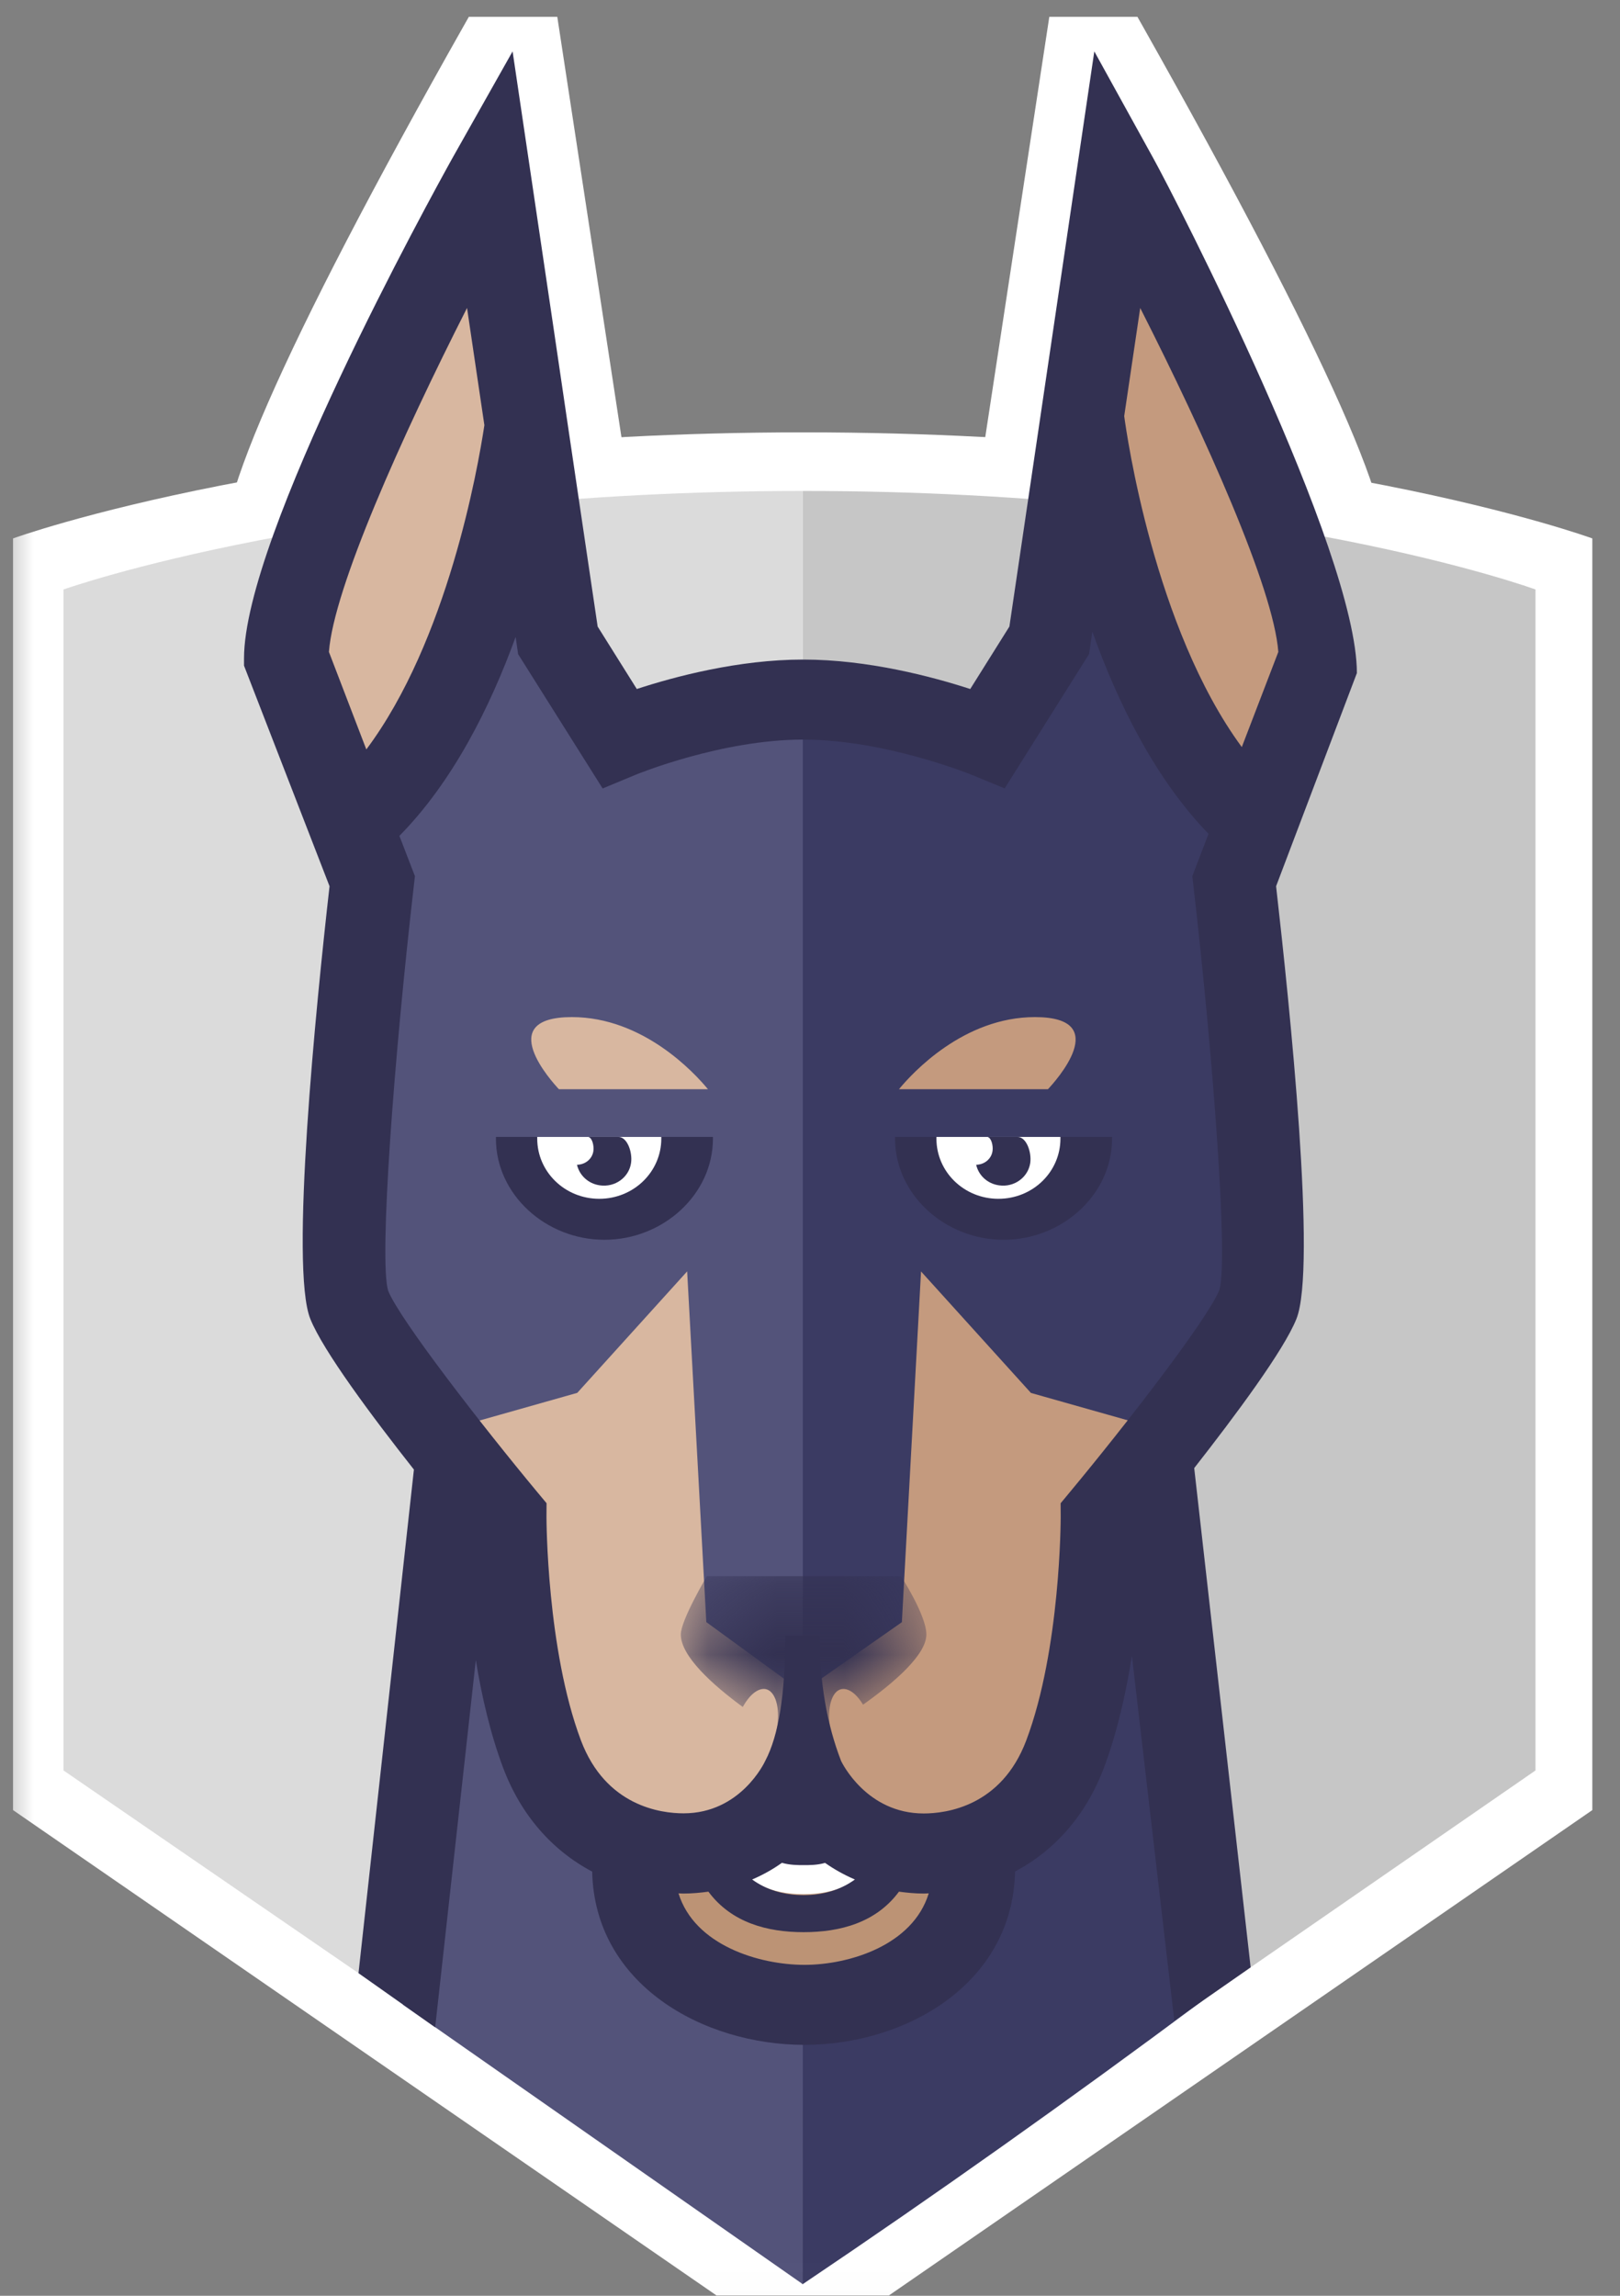 <svg width="24" height="34" viewBox="0 0 24 34" fill="none" xmlns="http://www.w3.org/2000/svg">
<rect x="0" y="0" width="24" height="34" fill="#808080" stroke="none"/>
<g clip-path="url(#clip0_22_3923)">
<mask id="mask0_22_3923" style="mask-type:luminance" maskUnits="userSpaceOnUse" x="-1" y="-2" width="73" height="37">
<path d="M72 -1.798H-0V34.97H72V-1.798Z" fill="white"/>
</mask>
<g mask="url(#mask0_22_3923)">
<path d="M20.522 8.059H3.316C3.316 6.999 4.871 3.795 7.981 -1.553C7.981 -1.553 8.412 1.267 9.273 6.909L14.53 6.909L15.82 -1.553C18.955 3.866 20.522 7.07 20.522 8.059Z" fill="white"/>
<path d="M11.892 34.876L0.193 26.807V7.974C0.193 7.974 4.519 6.403 11.907 6.403C19.296 6.403 23.59 7.974 23.59 7.974V26.807L11.892 34.876Z" fill="white"/>
<path d="M11.892 33.742L0.941 26.22V8.73C0.941 8.73 5.036 7.271 11.892 7.271V33.742Z" fill="#DBDBDB"/>
<path d="M11.907 7.271C11.902 7.271 11.898 7.271 11.893 7.271V33.72L22.748 26.22V8.73C22.748 8.73 18.764 7.271 11.907 7.271Z" fill="#C6C6C6"/>
<path d="M17.818 29.627L16.895 21.727H11.819C11.819 27.997 11.819 32.008 11.819 33.76L11.892 33.828C13.867 32.499 15.842 31.098 17.818 29.627Z" fill="#3B3B63"/>
<path d="M5.97 29.689L11.893 33.828L11.895 21.487H6.766L5.97 29.689Z" fill="#53537A"/>
<path d="M14.427 27.351C14.427 28.708 13.118 29.381 11.918 29.381C10.718 29.381 9.383 28.708 9.383 27.351" fill="#BC9375"/>
<path d="M11.905 28.053C10.941 28.053 10.473 27.368 10.473 25.96H10.932C10.932 27.608 11.589 27.608 11.905 27.608C12.221 27.608 12.878 27.608 12.878 25.96H13.337C13.337 27.368 12.868 28.053 11.905 28.053Z" fill="white"/>
<path d="M11.893 26.303C12.189 27.059 12.762 27.436 13.611 27.436C14.443 27.436 15.311 27.012 15.707 25.964C16.259 24.498 16.253 22.457 16.253 22.457C16.253 22.457 18.707 19.482 18.707 18.476C18.707 18.476 16.435 18.476 11.893 18.476V26.303Z" fill="#C49A7E"/>
<path d="M4.979 18.476C4.979 19.641 7.412 22.457 7.412 22.457C7.412 22.457 7.406 24.497 7.958 25.964C8.353 27.011 9.222 27.436 10.053 27.436C10.903 27.436 11.516 27.059 11.892 26.303V18.476H4.979Z" fill="#D8B7A0"/>
<path d="M18.414 11.777C16.522 9.898 16.049 5.981 16.049 5.981C15.696 7.216 14.929 10.855 14.929 10.855C14.929 10.855 13.438 10.388 11.832 10.385C11.779 10.385 11.779 15.288 11.832 25.094L13.361 24.024L13.645 18.83L15.273 20.629L17.37 21.222C17.37 21.222 18.154 20.68 18.154 20.683C18.487 20.231 18.598 19.846 18.678 19.646C18.97 18.919 18.316 13.361 18.316 13.361C18.084 12.89 18.414 11.777 18.414 11.777Z" fill="#3B3B63"/>
<path d="M8.896 10.854C8.896 10.854 8.128 7.216 7.775 5.981C7.775 5.981 7.303 9.898 5.411 11.777C5.411 11.777 5.741 12.89 5.509 13.361C5.509 13.361 4.855 18.919 5.146 19.645C5.227 19.845 5.338 20.23 5.671 20.681C5.671 20.679 6.456 21.221 6.456 21.221L8.552 20.628L10.18 18.829L10.464 24.023L11.894 25.065V10.358C10.282 10.36 8.896 10.854 8.896 10.854Z" fill="#53537A"/>
<path d="M17.09 2.351C17.404 2.918 20.102 8.155 20.102 9.968L18.905 13.125C19.108 14.906 19.51 18.777 19.206 19.533C19.019 20 18.303 20.962 17.692 21.742L18.528 29.136L17.397 29.924L16.769 24.522C16.682 25.07 16.552 25.655 16.354 26.181C16.092 26.877 15.63 27.404 15.038 27.716C15.003 29.384 13.415 30.284 11.918 30.284C10.41 30.284 8.808 29.385 8.773 27.718C8.18 27.405 7.716 26.878 7.454 26.181C7.264 25.676 7.136 25.116 7.049 24.586L6.447 30.024L5.311 29.222L6.132 21.764C5.515 20.982 4.786 20.005 4.597 19.532C4.293 18.776 4.68 14.906 4.882 13.125L3.615 9.858V9.751C3.615 7.938 6.383 2.918 6.697 2.351L7.594 0.761C8.14 4.446 8.413 6.29 8.412 6.293L8.854 9.279L9.434 10.204C9.993 10.021 10.94 9.768 11.899 9.768C12.86 9.768 13.813 10.022 14.374 10.204L14.954 9.279L16.212 0.761L17.09 2.351ZM11.918 29.099C12.581 29.099 13.524 28.809 13.759 28.04C13.734 28.041 13.71 28.043 13.684 28.043C13.556 28.043 13.435 28.031 13.318 28.015C12.977 28.476 12.444 28.615 11.905 28.615C11.367 28.615 10.836 28.474 10.495 28.015C10.377 28.031 10.255 28.043 10.125 28.043C10.101 28.043 10.077 28.041 10.052 28.04C10.29 28.809 11.246 29.099 11.918 29.099ZM11.143 27.835C11.348 27.984 11.602 28.067 11.906 28.067C12.208 28.067 12.46 27.983 12.665 27.835C12.502 27.765 12.354 27.681 12.223 27.589C12.105 27.623 11.992 27.622 11.905 27.622C11.818 27.622 11.703 27.622 11.584 27.588C11.454 27.681 11.306 27.765 11.143 27.835ZM15.849 22.099C16.663 21.12 17.887 19.544 18.065 19.104C18.199 18.649 17.971 15.639 17.68 13.116L17.664 12.976L17.904 12.349C17.113 11.532 16.56 10.412 16.183 9.355L16.134 9.687L14.884 11.676L14.396 11.475C14.384 11.47 13.11 10.953 11.9 10.953C10.683 10.953 9.429 11.469 9.417 11.474L8.928 11.677L7.676 9.688L7.639 9.433C7.258 10.48 6.705 11.58 5.917 12.379L6.147 12.976L6.131 13.117C5.84 15.639 5.612 18.649 5.75 19.115C5.923 19.545 7.148 21.121 7.961 22.099L8.097 22.262L8.096 22.472C8.096 22.491 8.099 24.427 8.606 25.774C8.975 26.751 9.792 26.855 10.127 26.855C10.968 26.855 11.324 26.108 11.338 26.076C11.536 25.701 11.634 25.084 11.634 24.225H12.143C12.143 24.915 12.249 25.533 12.461 26.08C12.474 26.107 12.839 26.857 13.684 26.857C14.018 26.857 14.836 26.752 15.204 25.775C15.713 24.423 15.714 22.491 15.714 22.472L15.713 22.263L15.849 22.099Z" fill="#333152"/>
<path d="M15.71 16.838H13.873H13.26V16.863C13.26 17.691 14 18.361 14.868 18.361C15.736 18.361 16.475 17.691 16.475 16.863V16.838H15.71Z" fill="#333152"/>
<path d="M13.873 16.838V16.863C13.873 17.355 14.282 17.754 14.791 17.754C15.301 17.754 15.71 17.355 15.71 16.863V16.838H13.873Z" fill="white"/>
<path d="M14.644 16.838C14.64 16.838 14.637 16.84 14.633 16.84C14.686 16.851 14.716 16.968 14.704 17.046C14.687 17.166 14.582 17.248 14.462 17.25C14.497 17.406 14.628 17.532 14.803 17.555C15.025 17.586 15.231 17.438 15.263 17.223C15.285 17.064 15.207 16.838 15.075 16.838H14.644Z" fill="#333152"/>
<path d="M9.796 16.838H7.959H7.347V16.863C7.347 17.691 8.087 18.361 8.954 18.361C9.822 18.361 10.562 17.691 10.562 16.863V16.838H9.796Z" fill="#333152"/>
<path d="M7.959 16.838V16.863C7.959 17.355 8.369 17.754 8.878 17.754C9.387 17.754 9.797 17.355 9.797 16.863V16.838H7.959Z" fill="white"/>
<path d="M9.162 16.838H8.731C8.727 16.838 8.723 16.84 8.719 16.84C8.773 16.851 8.802 16.968 8.791 17.046C8.774 17.166 8.669 17.248 8.548 17.25C8.584 17.406 8.715 17.532 8.889 17.555C9.112 17.586 9.318 17.438 9.349 17.223C9.372 17.064 9.293 16.838 9.162 16.838Z" fill="#333152"/>
<path d="M15.525 16.131C15.628 16.022 16.501 15.063 15.333 15.063C14.278 15.063 13.519 15.887 13.318 16.131H15.525Z" fill="#C49A7E"/>
<path d="M10.488 16.131C10.287 15.887 9.527 15.063 8.472 15.063C7.304 15.063 8.178 16.022 8.28 16.131H10.488Z" fill="#D8B7A0"/>
<path d="M4.873 9.655C4.942 8.714 5.954 6.46 6.919 4.561L7.176 6.297C7.078 6.947 6.629 9.493 5.427 11.099L4.873 9.655Z" fill="#D8B7A0"/>
<path d="M16.655 6.162L16.892 4.561C17.856 6.46 18.868 8.714 18.938 9.655L18.397 11.064C17.098 9.297 16.69 6.425 16.655 6.162Z" fill="#C49A7E"/>
<mask id="mask1_22_3923" style="mask-type:alpha" maskUnits="userSpaceOnUse" x="10" y="23" width="4" height="3">
<path d="M11.004 25.28C10.551 24.947 10.086 24.527 10.086 24.206C10.086 23.994 10.473 23.342 10.473 23.342H13.347C13.347 23.342 13.724 23.92 13.724 24.206C13.724 24.505 13.255 24.913 12.786 25.246C12.627 24.981 12.424 24.935 12.331 25.144C12.282 25.252 12.273 25.408 12.296 25.572C12.041 25.731 11.855 25.834 11.855 25.834C11.855 25.834 11.711 25.752 11.506 25.622C11.539 25.441 11.533 25.263 11.479 25.144C11.385 24.932 11.178 24.982 11.017 25.257C11.013 25.265 11.009 25.272 11.004 25.28Z" fill="white"/>
</mask>
<g mask="url(#mask1_22_3923)">
<path d="M11.004 25.28C10.551 24.947 10.086 24.527 10.086 24.206C10.086 23.994 10.473 23.342 10.473 23.342H13.347C13.347 23.342 13.724 23.92 13.724 24.206C13.724 24.505 13.255 24.913 12.786 25.246C12.627 24.981 12.424 24.935 12.331 25.144C12.282 25.252 12.273 25.408 12.296 25.572C12.041 25.731 11.855 25.834 11.855 25.834C11.855 25.834 11.711 25.752 11.506 25.622C11.539 25.441 11.533 25.263 11.479 25.144C11.385 24.932 11.178 24.982 11.017 25.257C11.013 25.265 11.009 25.272 11.004 25.28Z" fill="#333152"/>
</g>
</g>
</g>
<defs>
<clipPath id="clip0_22_3923">
<rect width="24" height="33.75" fill="white" transform="translate(-0 0.247)"/>
</clipPath>
</defs>
</svg>
